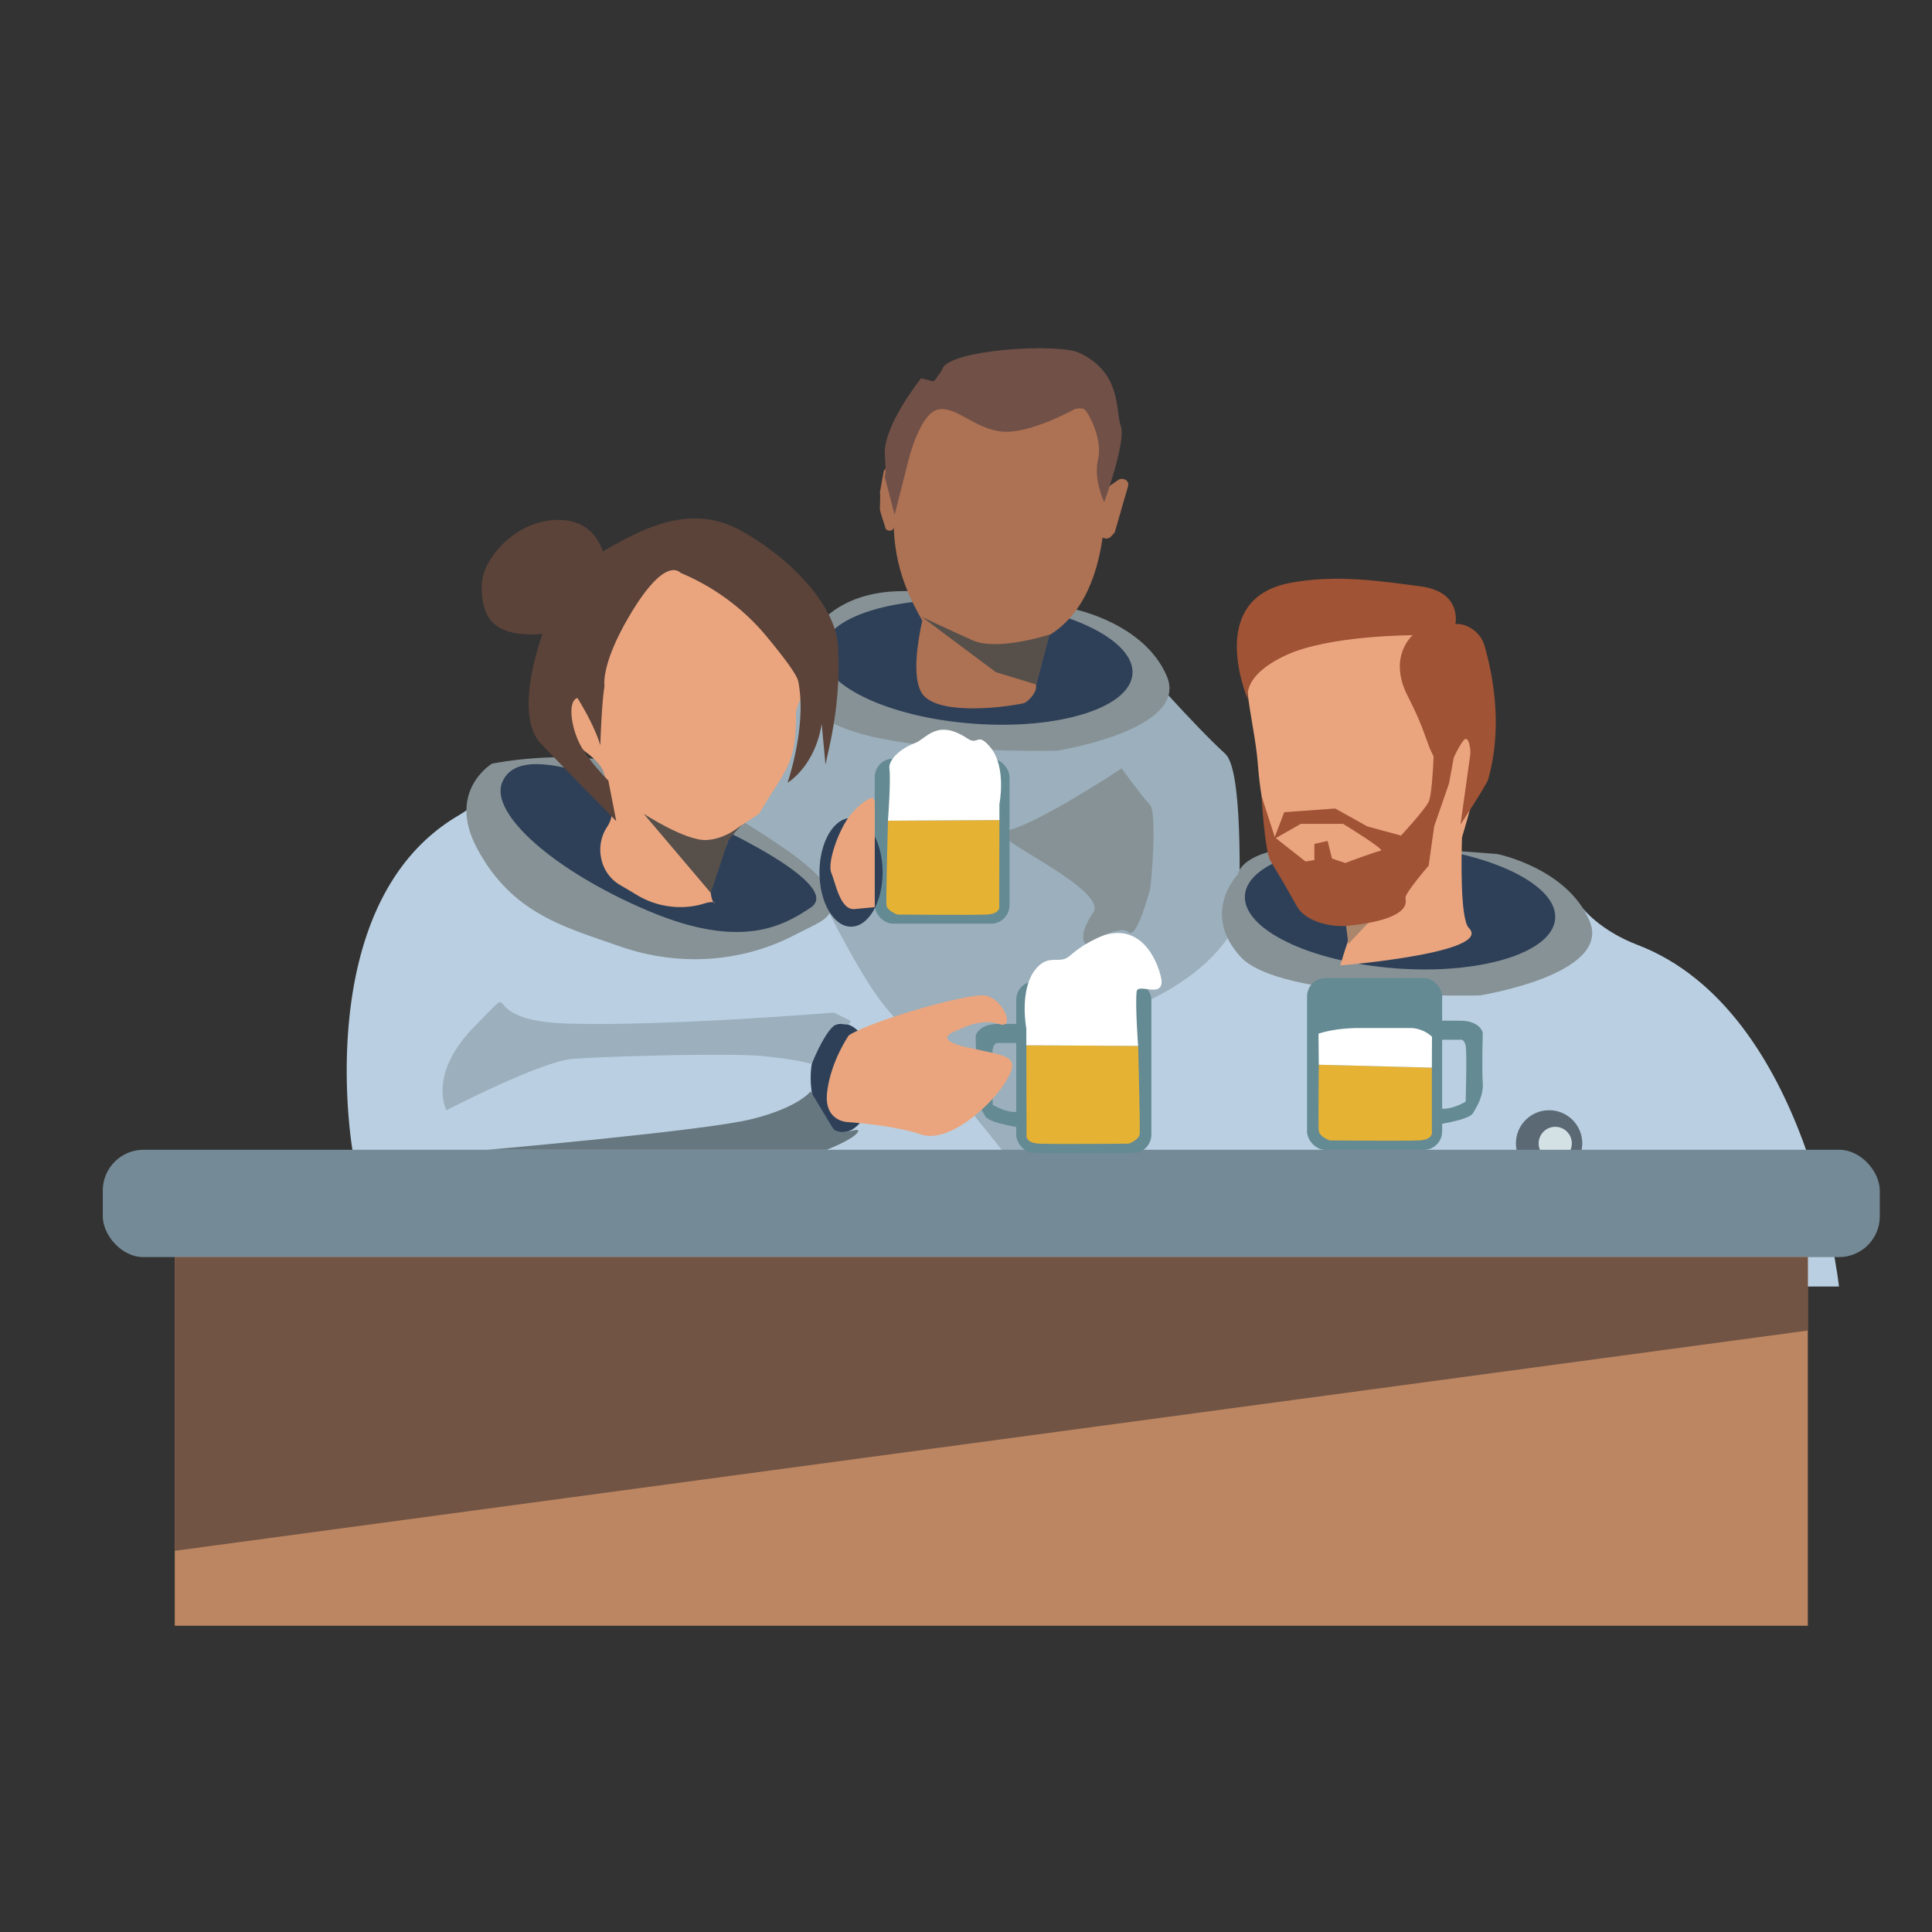 <svg id="Calque_2" data-name="Calque 2" xmlns="http://www.w3.org/2000/svg" xmlns:xlink="http://www.w3.org/1999/xlink" viewBox="0 0 1315.55 1315.55"><rect x="0" y="0" width="1315.55" height="1315.55" fill="#333333" stroke="none"/><defs><style>.cls-1{fill:#ad7153;}.cls-2{fill:#9bafbc;}.cls-3{fill:#bad0e2;}.cls-4{fill:#879296;}.cls-5{fill:#2e4058;}.cls-6{fill:#eaa57f;}.cls-7{fill:#aa866d;}.cls-8{fill:#564f4a;}.cls-9{fill:#a05335;}.cls-10{fill:#5b6975;}.cls-11{fill:#d3e1e5;}.cls-12{fill:#705047;}.cls-13{fill:url(#Dégradé_sans_nom_12);}.cls-14{fill:#bc8662;}.cls-15{fill:#748a96;}.cls-16{fill:#648a93;}.cls-17{fill:#e5b233;}.cls-18{fill:#5b4339;}.cls-19{fill:#fff;}.cls-20{fill:#67777f;}.cls-21{fill:#725444;}</style><linearGradient id="Dégradé_sans_nom_12" x1="239.88" y1="886.39" x2="239.88" y2="825.85" gradientUnits="userSpaceOnUse"><stop offset="0.46" stop-color="#e7630a"/><stop offset="1" stop-color="#efa003"/></linearGradient></defs><path class="cls-1" d="M613.52,328.59l-6.39-8.48c-1.52-2-5-1.33-5.44,1.07L599.2,335a2.43,2.43,0,0,0,0,.85c.33,1.81-.07,8.16-.07,10.44s3.19,10.65,3.64,12.88a2.45,2.45,0,0,0,.53,1.1h0c1.57,1.91,4.93,1.2,5.36-1.14L614,330.53A2.48,2.48,0,0,0,613.52,328.59Z"/><path class="cls-1" d="M750.61,334.31l10.75-7.42a4.74,4.74,0,0,1,4.68-.35h0a3.73,3.73,0,0,1,2.13,4.37l-8.94,31a3.73,3.73,0,0,1-.91,1.54l-1.8,1.89c-2.61,2.72-7.59,1.07-7.59-2.52V337.37A3.73,3.73,0,0,1,750.61,334.31Z"/><path class="cls-2" d="M677.55,445.42s19.7-26.34,29.34,2.23,41.77-6.12,41.77-6.12L777.31,453s34.91,40.06,57,60.29,0,267.38,0,267.38L533.62,788,423.77,801s-17-209.1,57.61-259.12S552.26,443,552.26,443l66.61-2Z"/><path class="cls-3" d="M473.15,604.35S500.61,593.24,505.3,618s38.09-1.58,38.09-1.58L555,602s28.74,61.24,49,85,79,97,79,97l-229-1H240s-29-167,71-227a120.94,120.94,0,0,0,23.44-18l74.42,39.14Z"/><path class="cls-4" d="M533,577s40.5,26.38,34,41c-4,9-8.21,9.59-26.87,19.15-36.54,18.73-79.28,20.85-118,7.28C384.34,631.21,348.92,622.31,325,578c-21.24-39.34,10-58,10-58s47.7-9.92,89,0S533,577,533,577Z"/><path class="cls-5" d="M342,532.61c-9,21.3,35.46,60.53,99.37,87.62S534,630,552,618c19.25-12.83-37.09-44.91-101-72S351,511.3,342,532.61Z"/><path class="cls-3" d="M978.15,611.08s19.18-19.56,29.34,2.22,41.6-3.85,41.6-3.85l28.81,9.19s11.55,15,37.11,24.75C1232,688.23,1252.2,876,1252.2,876H840.74L681,875s29.46-158.17,103-194.6,65.54-86.07,65.54-86.07l69.89,12.3Z"/><path class="cls-4" d="M1019.72,581.55s47.81,9.72,62.78,45.87-74.64,50.36-74.64,50.36-136,3.7-163.25-26.38S843,595.26,843,595.26s1-13.93,36.79-18.22S1019.72,581.55,1019.72,581.55Z"/><ellipse class="cls-5" cx="953.4" cy="617.63" rx="41.9" ry="105.93" transform="translate(265.48 1521.63) rotate(-85.67)"/><path class="cls-6" d="M857.08,427.81C871.82,410,892,398.27,915,396.53c50.23-3.8,81.93,46.47,86.44,106.07.58,7.63,8.11-1.56,7.54,8.79-.92,16.77-10.35,48.25-13.39,58.58,0,.07-.05.14-.07.21-.44,13.67-1.28,55.78,4.67,61.72,16.54,16.55-82.42,25.07-87.65,25.51.69-1.69,2.79-9.36,4.8-15,4-11.27-1-26.23-2.52-30.31-38.22-4.83-54.34-39.48-58.33-92C854,487.65,839.56,449,857.08,427.81Z"/><path class="cls-6" d="M951.88,648.43l-.23,0C951.82,648.83,951.91,648.89,951.88,648.43Z"/><path class="cls-7" d="M914.39,613.07s14.85-.05,31.93-8.35S968.74,589,968.74,589l-50.59,53.77Z"/><path class="cls-5" d="M472.54,884s-2.74-12.8,6.87-31.49c6.77-13.17,19.68-29.27,44-45.85,58.84-40.11,128.37-1.33,128.37-1.33S691.13,826.57,703,836.7s16.35,38.58,16.35,38.58Z"/><path class="cls-4" d="M731.88,414.91s47.8,9.72,62.77,45.87S720,511.14,720,511.14s-136,3.7-163.25-26.38-1.64-56.14-1.64-56.14,11.62-21.11,47.35-25.4S731.88,414.91,731.88,414.91Z"/><ellipse class="cls-5" cx="665.55" cy="450.99" rx="41.9" ry="105.93" transform="translate(165.55 1080.56) rotate(-85.67)"/><path class="cls-1" d="M747.68,269.54c-14.74-16-44.84-20.54-67.79-22.09-45.95-3.12-68.47,30.8-75.43,77.44-.65,4.35,5.09,7.91,4.71,12.45C606.29,371.39,612.1,395,628,422.57c-3.65,16.56-6.52,37.64-.87,48.49,8.16,15.67,51.23,11.62,69.47,7.9,3.84-.79,10.17-8.72,8.74-12.37l0,0s6-22.86,9-34c22.46-13.52,34.55-41,37.55-76.43C754.32,327.1,765.2,288.54,747.68,269.54Z"/><path class="cls-8" d="M714.62,432.09s-35.27,11.58-52.4,3.91-34.51-15.95-34.51-15.95l50.46,37.67L705.41,466Z"/><path class="cls-9" d="M850,477s-6.33-16.14,26-31c29.38-13.5,85.93-13.46,85.93-13.46S944.73,447,958.58,474c12.16,23.67,12.27,31.12,17.62,41.13-.5,11.13-1.53,27.12-3.39,30.85-2.93,5.85-18.83,23-18.83,23l-23-6.28L909.2,550.54l-34.73,2.51L868,569.93,859,542s2.23,37.72,6,44c2.17,3.62,11.22,18.59,18,31,5.77,10.55,23.3,14.63,35.26,13.37,18.21-1.91,41.68-6.71,38.74-18.74-.76-3.09,15.81-22.18,15.81-22.18l3.76-26.78,10-28.87-.09-.27c.12.17.15.18.15.18l3.28-17.9c.67-1.44,3.85-8.25,6.7-11.72,3-3.63,4.8,4.1,4.6,9.21l-6.69,48.12s17.81-27.19,18.76-30.53c9.63-33.84,4.3-67.73-2.48-91.42C1008.17,430.08,998,424,991,425c0,0,5-22-23.81-25.75-23.8-3.09-57-8.56-89.19-2.25C819.85,408.41,850,477,850,477Zm90.2,102.27c-3.38.56-24.2,8.36-24.2,8.36l-9-3-3-12-9,2v11l-6,1-20.28-15.94,17-9.69h28.87S943.58,578.7,940.2,579.27Z"/><circle class="cls-10" cx="1054.82" cy="778.57" r="22.6"/><circle class="cls-11" cx="1059.01" cy="778.57" r="11.3"/><path class="cls-12" d="M602.06,323.11l7.11,27.34,9.62-37.83s7.54-30.71,19.67-33.71,25.53,13.48,44.36,15,49-15.36,49-15.36,3.76-1.12,6.27,0,13,20.23,9.63,34.09,4.18,29.22,4.18,29.22,15.07-41.21,11.3-51.69.84-36-28-49.82c-14.75-7.08-91.64-2.25-93.73,11.61L636,259.81l-8.79-2.25s-25.94,32.21-24.69,52.06S602.06,323.11,602.06,323.11Z"/><path class="cls-13" d="M215.13,886.39l50.22-2.85s9.16-1.62,5.09-10.56l-22.06-39.41s-3.73-7.72-7.8-7.72c-4.77,0-8.83,10.57-8.83,10.57l-21,39s-4.42,7.72-1.36,9.75C210.68,886.05,215.13,886.39,215.13,886.39Z"/><rect class="cls-14" x="119" y="833" width="1112" height="274"/><rect class="cls-15" x="69.99" y="782.9" width="1210.01" height="73.1" rx="27.76"/><rect class="cls-16" x="890" y="666" width="92" height="117" rx="12.55"/><path class="cls-16" d="M971,708h22.9s3.1-1,4.1,4,0,38.13,0,38.13S990,755,983,755h-7v11.13s24-3.13,27-8.13,7.28-12,6.64-21,0-33.86,0-33.86S1008,695,994,695H971Z"/><path class="cls-17" d="M898,725l77,2v43s1.71,6.08-8.65,6.54-61,0-61,0-7-2.6-7.4-6.54S898,725,898,725Z"/><path class="cls-6" d="M422.48,602.78c3.45,2,7.33,4.28,10.92,6.46a57.2,57.2,0,0,0,40.17,7.49,53.73,53.73,0,0,0,5.85-1.46c12.15-3.83,5.91,5.41,4.58-7.27-.91-8.71,12-33.07,12-37,0-4.27,14-12,21-17,18-31,25-32,25-68,0-8.28,15.89-32.21,16.17-38.12.62-13.17,1.29-19,1.81-21.58a27.11,27.11,0,0,0,.42-8.38c-1-8.89-19.6-20-26.4-15.92-13.63,8.22-61-37.33-89-33-43.09,6.66-32.26,99.39-34.73,99.66-1.39.16-21-13.17-23.22,5.38a62.29,62.29,0,0,0,2.07,23.58,26.8,26.8,0,0,0,9.9,14.57c5,3.66,11.09,9.44,12.23,14.33.77,3.29,6.93,16.52,5.38,27.63a20,20,0,0,1-2.89,8.43,28,28,0,0,0-4.55,20.9l.18.95A27.05,27.05,0,0,0,422.48,602.78Z"/><path class="cls-18" d="M463.71,390.21c-.48,0-10.28-13.71-36.08,30.78-18.84,32.47-16,46.41-16,46.41s-1.68,7.21-2.87,40.15c0,0-4.81-19.32-28.43-51.22-9.27-12.51-5.25-7.65-6-26.44-.82-20.95,11.49-31.59,34.41-53.39,30.82-18,62.37-33.9,96.3-14.9s63.66,50.79,65.47,77.66c2.86,42.56-8,76.25-8.37,81.76l-2.62-28.14c-4.7,29.3-23.27,40.12-23.27,40.12s13.47-38.91,7.26-69.21c-1-4.72-11-17.72-21.49-30.4a152.23,152.23,0,0,0-58.32-43.18Z"/><rect class="cls-16" x="691.98" y="668.2" width="92" height="117" rx="12.55" transform="translate(1475.97 1453.41) rotate(-180)"/><path class="cls-16" d="M703,710.2h-22.9s-3.1-1-4.1,4,0,38.13,0,38.13,8,4.87,15,4.87h7v11.13s-24-3.13-27-8.13-7.27-12-6.63-21,0-33.86,0-33.86S666,697.2,680,697.2h23Z"/><path class="cls-17" d="M775,712.2l-76.12-.45L699,772.2s-1.71,6.09,8.65,6.55,61,0,61,0,7-2.61,7.4-6.55S775,712.2,775,712.2Z"/><path class="cls-19" d="M698.86,700.4s-5.06-26.12,6.12-40.2c9-11.27,16.35-3.35,23-9,49.39-41.89,62.86,11.68,63,17,.31,11.44-16.26,1-17,7-1.08,8.81,1,37,1,37l-76.12-.45Z"/><ellipse class="cls-5" cx="573.5" cy="734" rx="21.5" ry="37"/><path class="cls-6" d="M578,705c14.07-9.5,81.33-29.15,93.16-27.07S692,701.41,680,697.2s-27.21,4-27.21,4-20.8,6.07,5.71,12,36.83,5.21,27.17,22S646.33,779,627.16,772.52s-49.23-8.39-49.23-8.39-17.41.16-14.67-21S578,705,578,705Z"/><path class="cls-2" d="M567.78,689.49S454.16,698.93,387,697s-29.52-32.45-63,1-20,58-20,58,64-33.25,86-35,105-4,128-2,34.72,5.5,34.72,5.5,11.6-29.5,19.44-27.5,6.84-2,6.84-2Z"/><path class="cls-18" d="M328,399c0,18.5,5.28,33,34,33s52-15,52-33.5S408.72,354,380,354,328,380.5,328,399Z"/><path class="cls-18" d="M370,430s-21.41,55.71-1.71,76.35,51.34,52.8,51.34,52.8l-5.38-27.63S401.16,518.68,395,507s-9.38-32-.19-32,.64-30.94.64-30.94L384,413Z"/><path class="cls-20" d="M552,743.1S544,754,512,762s-180,20.9-180,20.9H563S580.81,776,584,771s-12.68,4-17-3S552,743.1,552,743.1Z"/><path class="cls-4" d="M763.76,523.23s-62.49,41.38-80.13,42.58,72.07,39.29,60.72,55.74-5,21.23-5,21.23,23.26-13.55,28.95-8.17S782,609,783,606s5-53,0-58S763.76,523.23,763.76,523.23Z"/><path class="cls-8" d="M505.76,561S495.18,571.31,481,572s-42.65-17.85-42.65-17.85L484,608s10.23-30.37,11.11-33.69S505.76,561,505.76,561Z"/><rect class="cls-16" x="595.65" y="516.59" width="91.73" height="112.36" rx="12.55"/><path class="cls-17" d="M604.63,558.84l75.9-.43-.13,58.05s1.71,5.84-8.62,6.28-60.77,0-60.77,0-6.94-2.5-7.38-6.28S604.63,558.84,604.63,558.84Z"/><path class="cls-19" d="M680.53,547.5s5-25.07-6.11-38.59c-8.93-10.83-8.29-1.16-15.42-5.91-21-14-28,0-36,3-10.29,3.86-18.11,11.54-17.38,17.31,1.08,8.46-1,35.53-1,35.53l75.9-.43Z"/><ellipse class="cls-5" cx="579.5" cy="594" rx="21.5" ry="37"/><path class="cls-6" d="M594,543s-6.92,1.94-15,12-15.85,32.69-12.94,39.36S572,620,582,619s13.65-1.31,13.65-1.31V545.42Z"/><polygon class="cls-21" points="1231 906 119 1056 119 856 1231 856 1231 906"/><path class="cls-19" d="M897.8,703.87S908,700,926,700h34a22.11,22.11,0,0,1,15.08,5.94h0L975,727l-77-2Z"/></svg>